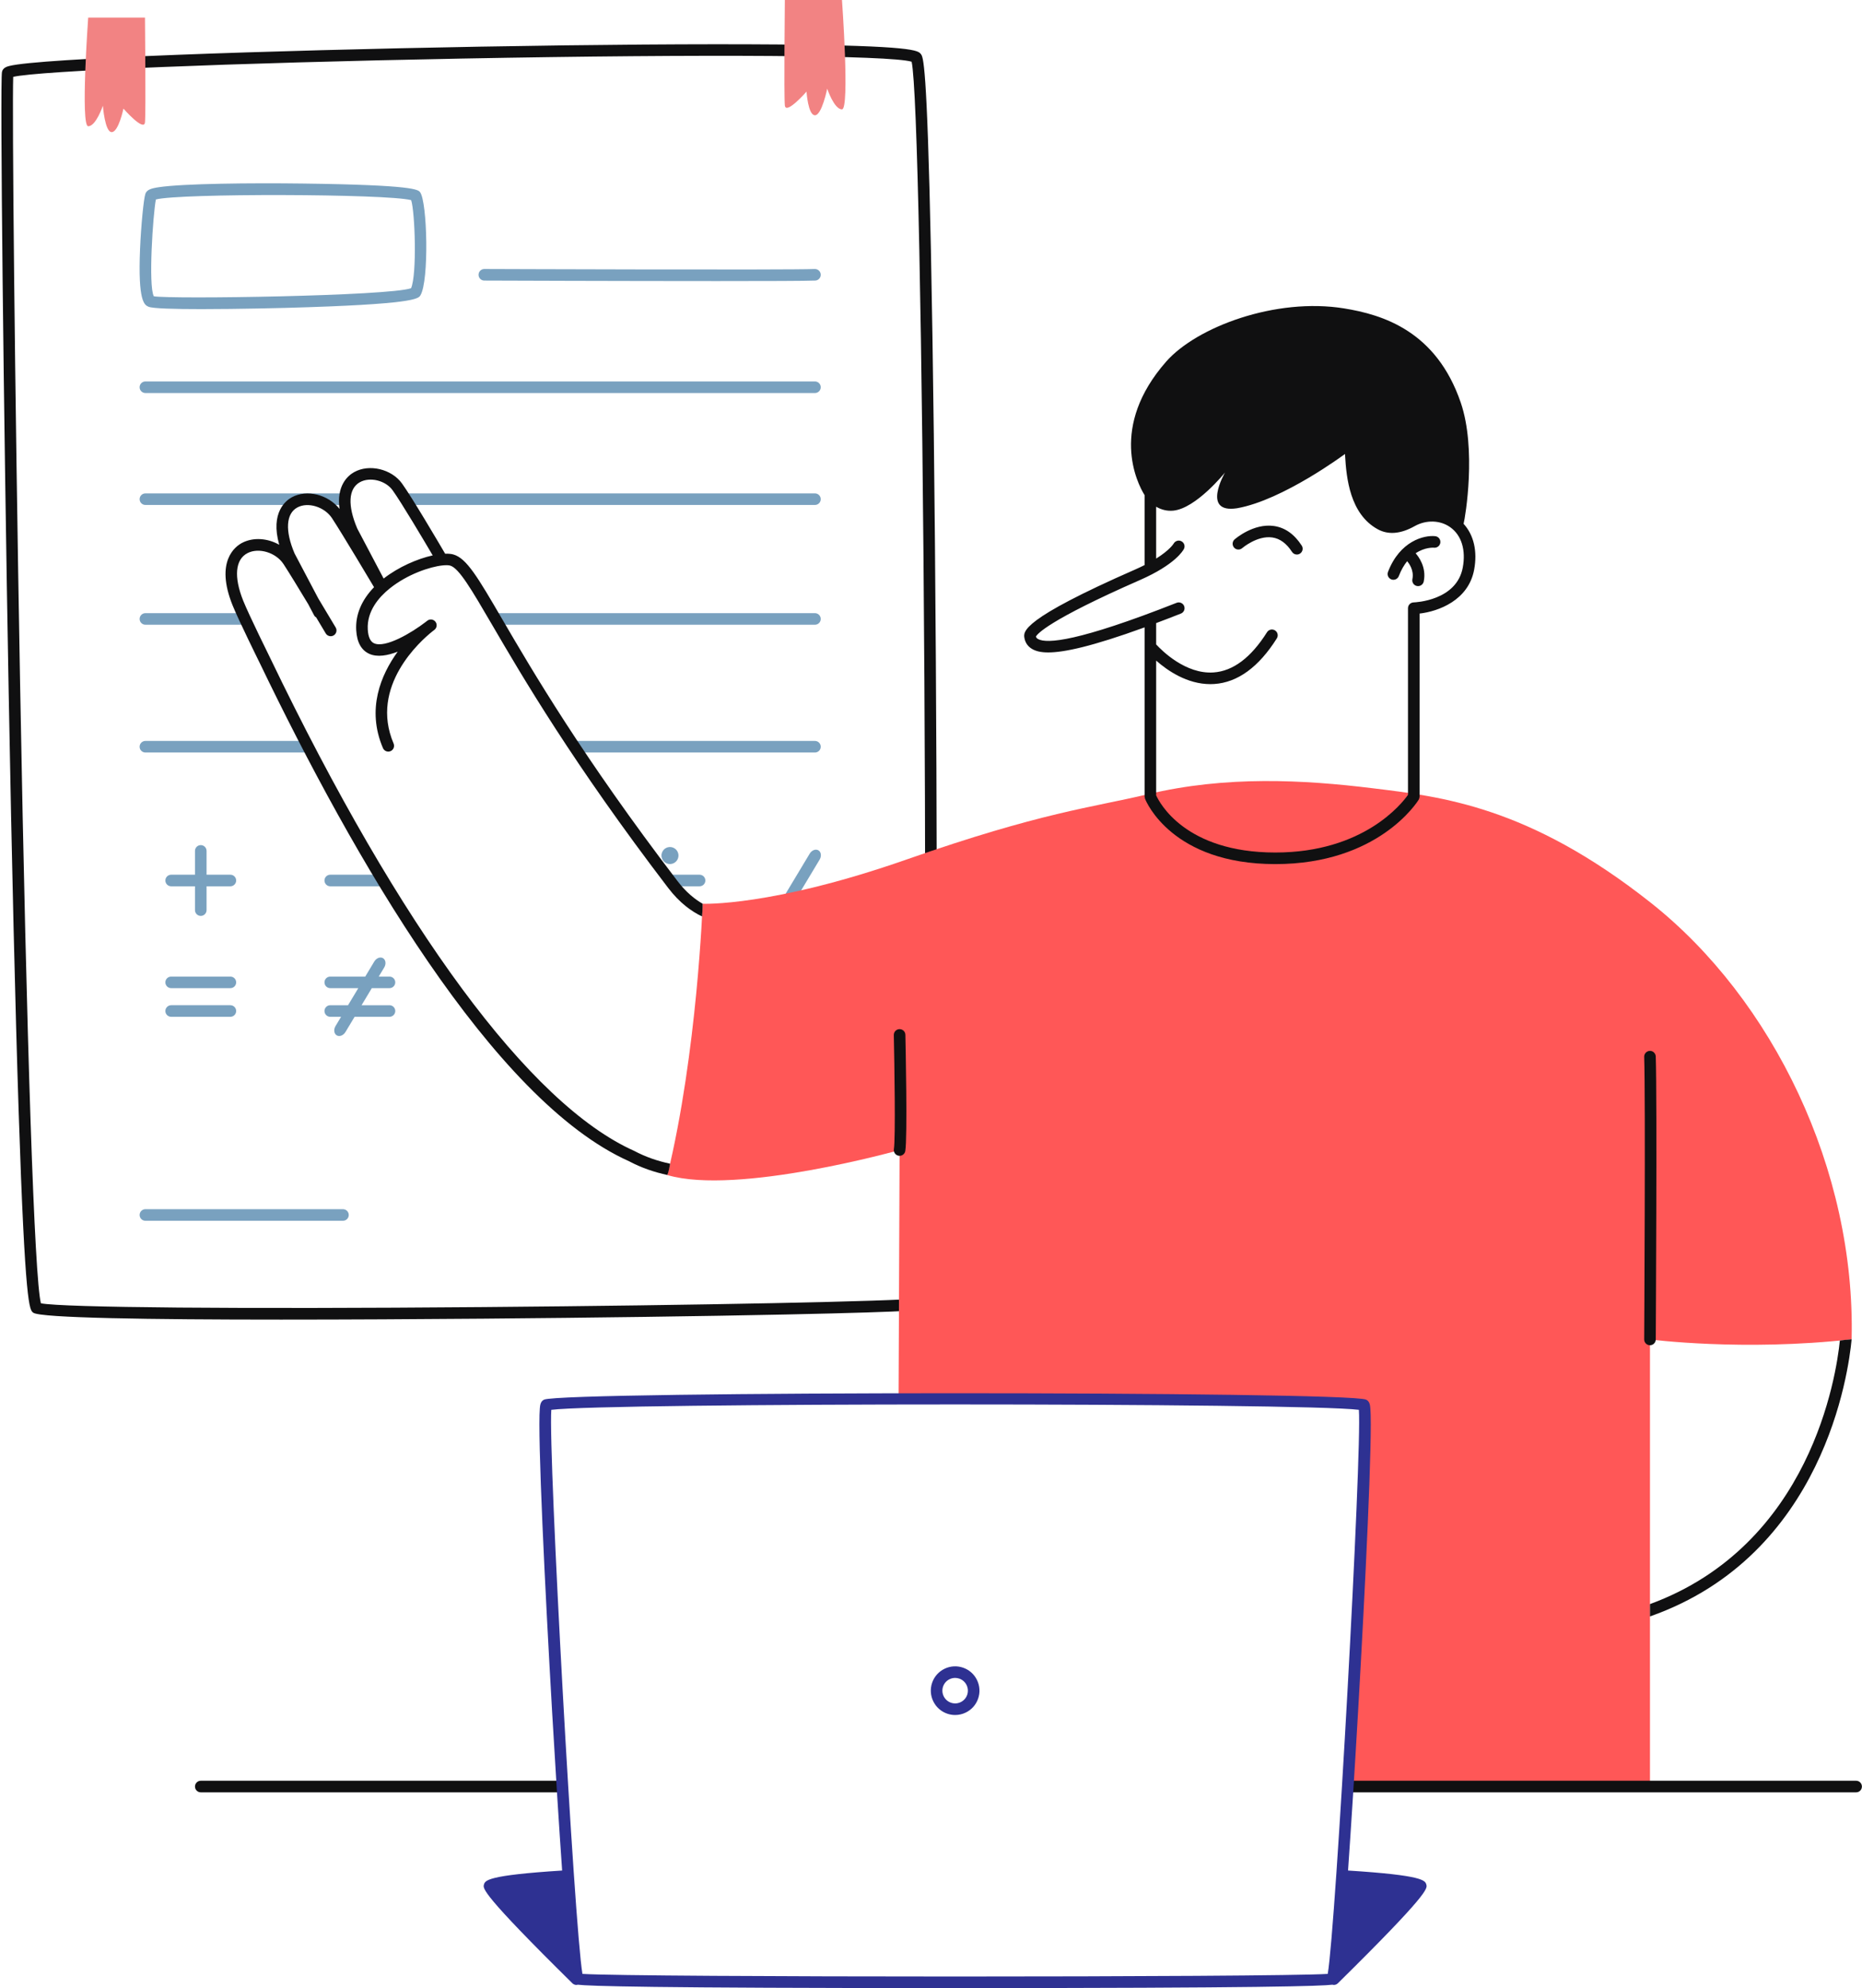 <?xml version="1.0" encoding="UTF-8" standalone="no"?><svg xmlns="http://www.w3.org/2000/svg" xmlns:xlink="http://www.w3.org/1999/xlink" fill="#000000" height="429.2" preserveAspectRatio="xMidYMid meet" version="1" viewBox="-0.3 0.0 402.0 429.2" width="402" zoomAndPan="magnify"><g id="change1_1"><path d="M35.404,218.26c0-0.69,0.56-1.25,1.25-1.25h12.783c0.69,0,1.25,0.56,1.25,1.25 s-0.56,1.25-1.25,1.25H36.654C35.964,219.51,35.404,218.951,35.404,218.26z M36.654,213.326h12.783 c0.69,0,1.25-0.56,1.25-1.25s-0.56-1.25-1.25-1.25H36.654c-0.69,0-1.25,0.56-1.25,1.25 S35.964,213.326,36.654,213.326z M36.654,191.337h5.142v5.141c0,0.69,0.56,1.25,1.25,1.25s1.25-0.56,1.25-1.25 v-5.141h5.141c0.69,0,1.25-0.56,1.25-1.25s-0.56-1.25-1.25-1.25h-5.141v-5.142c0-0.69-0.56-1.25-1.25-1.25 s-1.25,0.56-1.25,1.25v5.142h-5.142c-0.69,0-1.25,0.56-1.25,1.25S35.964,191.337,36.654,191.337z M71.003,191.337 h11.08c0.69,0,1.25-0.56,1.25-1.25s-0.56-1.25-1.25-1.25h-11.08c-0.69,0-1.25,0.56-1.25,1.25 S70.312,191.337,71.003,191.337z M83.785,213.326c0.69,0,1.25-0.56,1.25-1.25s-0.56-1.25-1.25-1.25h-2.315 l1.179-1.962c0.452-0.752,0.338-1.65-0.254-2.006c-0.592-0.355-1.438-0.034-1.89,0.719l-1.951,3.249h-7.551 c-0.69,0-1.25,0.56-1.25,1.25s0.56,1.25,1.25,1.25h6.05l-2.213,3.685h-3.837c-0.69,0-1.25,0.56-1.25,1.25 s0.56,1.25,1.25,1.25h2.336l-1.199,1.997c-0.452,0.752-0.338,1.65,0.254,2.006 c0.592,0.355,1.438,0.034,1.89-0.719l1.972-3.284h7.531c0.69,0,1.25-0.56,1.25-1.25s-0.56-1.25-1.25-1.25h-6.029 l2.213-3.685H83.785z M176.398,183.575c-0.592-0.355-1.438-0.034-1.89,0.719l-8.366,13.931 c-0.452,0.752-0.338,1.65,0.254,2.006s1.438,0.034,1.89-0.719l8.366-13.931 C177.103,184.828,176.99,183.93,176.398,183.575z M150.735,188.837h-5.766c-0.69,0-1.25,0.56-1.25,1.25 s0.56,1.25,1.25,1.25h5.766c0.69,0,1.25-0.56,1.25-1.25S151.425,188.837,150.735,188.837z M146.08,185.299 c0.333-0.959-0.174-2.006-1.133-2.34c-0.959-0.333-2.006,0.174-2.34,1.133c-0.333,0.959,0.174,2.006,1.133,2.34 C144.699,186.766,145.746,186.258,146.08,185.299z M43.167,66.733c-5.585,0-10.515-0.119-11.407-0.515 c-0.861-0.383-2.303-1.023-1.825-12.429c0.209-4.989,0.781-10.913,1.156-11.96c0-0.001,0-0.001,0-0.001 c0.311-0.869,1.243-1.165,2.853-1.408c5.35-0.808,20.093-0.934,31.093-0.795 c24.184,0.304,24.95,1.326,25.362,1.875c1.557,2.075,1.969,19.084,0.072,22.252 c-0.438,0.731-1.17,1.955-29.163,2.717C61.144,66.473,51.437,66.733,43.167,66.733z M32.909,63.963 c3.713,0.651,50.693-0.048,55.541-1.742c1.302-3.013,0.847-16.471,0.019-19.014 c-5.278-1.386-50.162-1.492-55.116-0.142C32.733,46.266,31.693,61.671,32.909,63.963z M32.982,64.081L32.982,64.081 L32.982,64.081z M88.643,62.142L88.643,62.142L88.643,62.142z M154.507,60.682c-20.509,0-48.478-0.103-50.245-0.11 c-0.69-0.002-1.248-0.565-1.245-1.255c0.002-0.689,0.561-1.245,1.25-1.245c0.002,0,0.003,0,0.005,0 c0.656,0.003,65.701,0.245,71.318,0.001c0.693-0.012,1.272,0.505,1.303,1.195c0.029,0.69-0.506,1.273-1.195,1.303 C173.761,60.654,165.135,60.682,154.507,60.682z M175.644,84.847H31.093c-0.69,0-1.25-0.56-1.25-1.25 s0.56-1.25,1.25-1.25h144.551c0.69,0,1.25,0.56,1.25,1.25S176.334,84.847,175.644,84.847z M175.644,109.013H87.735 c-0.69,0-1.25-0.56-1.25-1.25s0.56-1.25,1.25-1.25h87.909c0.69,0,1.25,0.56,1.25,1.25 S176.334,109.013,175.644,109.013z M73.746,109.013H31.093c-0.69,0-1.25-0.56-1.25-1.25s0.56-1.25,1.25-1.25h42.653 c0.69,0,1.25,0.56,1.25,1.25S74.436,109.013,73.746,109.013z M175.644,134.869h-68.507c-0.69,0-1.25-0.56-1.25-1.25 s0.56-1.25,1.25-1.25h68.507c0.69,0,1.25,0.56,1.25,1.25S176.334,134.869,175.644,134.869z M52.419,134.869H31.093 c-0.69,0-1.25-0.56-1.25-1.25s0.56-1.25,1.25-1.25h21.327c0.69,0,1.25,0.56,1.25,1.25S53.11,134.869,52.419,134.869 z M175.644,162.456h-51.811c-0.69,0-1.25-0.56-1.25-1.25s0.56-1.25,1.25-1.25h51.811c0.69,0,1.25,0.56,1.25,1.25 S176.334,162.456,175.644,162.456z M65.773,162.456H31.093c-0.69,0-1.25-0.56-1.25-1.25s0.56-1.25,1.25-1.25h34.68 c0.69,0,1.25,0.56,1.25,1.25S66.463,162.456,65.773,162.456z M73.746,263.543H31.093c-0.69,0-1.25-0.56-1.25-1.25 s0.56-1.25,1.25-1.25h42.653c0.69,0,1.25,0.56,1.25,1.25S74.436,263.543,73.746,263.543z" fill="#79a1bf"/></g><g id="change2_1"><path d="M60.397,284.879c-28.326,0-51.92-0.348-53.508-1.482c-0.829-0.591-1.768-1.262-3.149-43.111 c-0.74-22.398-1.487-53.695-2.161-90.506c-1.126-61.48-1.888-131.726-1.456-134.221l0,0 c0.166-0.958,1.173-1.213,1.603-1.321c6.568-1.661,56.069-3.352,101.573-4.165 c24.82-0.443,47.608-0.61,64.171-0.475c29.602,0.245,30.435,1.301,31.042,2.072 c0.497,0.632,1.33,1.69,2.168,42.281c0.468,22.678,0.848,54.176,1.067,88.69 c0.392,61.288,0.267,130.56-0.736,138.225c-0.078,0.6-0.181,1.124-0.644,1.472 c-0.505,0.379-1.077,0.809-31.09,1.44c-17.834,0.375-41.548,0.702-65.062,0.896 C89.865,284.793,74.539,284.879,60.397,284.879z M8.531,281.363c4.718,0.922,42.522,1.25,95.445,0.812 c46.82-0.386,88.68-1.237,94.596-1.904c0.79-7.038,1.105-65.147,0.702-133.078 c-0.447-75.269-1.548-128.494-2.757-133.869c-4.585-1.4-44.083-1.682-97.227-0.678 C49.598,13.585,8.137,15.289,2.551,16.594c-0.244,6.956,0.287,64.861,1.494,131.338 C5.47,226.426,7.138,275.925,8.531,281.363z M8.187,281.275c0,0,0,0,0.001,0 C8.187,281.275,8.187,281.275,8.187,281.275z M196.779,13.422L196.779,13.422L196.779,13.422z" fill="#101011"/></g><g id="change3_1"><path d="M399.458,289.14c-23.495,2.632-43.534,0.023-43.534,0.023v96.522h-64.888 c0.629-12.069,3.57-69.936,2.753-82.489c-3.731-0.745-79.865-1.187-100.09-1.291l0.221-53.632 c0,0-35,9.847-50.129,5.406c6.457-26.58,7.609-58.573,7.609-58.573s14.824,0.666,44.042-9.562 s39.899-11.18,52.044-14.076c16.957-4.043,33.652-3.13,48.522-1.304s33.659,3.826,60.055,24.696 C382.458,215.728,400.336,252.618,399.458,289.14z M399.458,289.14c-23.495,2.632-43.534,0.023-43.534,0.023v96.522 h-64.888c0.629-12.069,3.57-69.936,2.753-82.489c-3.731-0.745-79.865-1.187-100.09-1.291l0.221-53.632 c0,0-35,9.847-50.129,5.406c6.457-26.58,7.609-58.573,7.609-58.573s14.824,0.666,44.042-9.562 s39.899-11.18,52.044-14.076c16.957-4.043,33.652-3.13,48.522-1.304s33.659,3.826,60.055,24.696 C382.458,215.728,400.336,252.618,399.458,289.14z" fill="#ff5757"/></g><g id="change2_2"><path d="M315.685,113.081c0.386-1.506,2.811-16.138-0.611-26.159 C309.79,71.45,298.221,67.93,289.887,66.578c-14.741-2.387-31.825,3.985-38.423,11.497 c-12.338,14.047-6.298,26.193-4.652,28.81v15.104c-0.61,0.307-1.264,0.62-1.991,0.939 c-24.679,10.824-24.202,13.428-23.945,14.828c0.19,1.042,0.785,1.867,1.718,2.385 c0.717,0.398,1.728,0.709,3.411,0.709c3.334-0,9.315-1.231,20.808-5.412v36.635h0.035 c0.008,0.128,0.019,0.257,0.068,0.383c0.228,0.575,5.814,14.087,28.125,14.087c22.161,0,30.61-13.348,30.959-13.916 c0.107-0.174,0.152-0.363,0.167-0.554h0.015v-39.614c4.107-0.479,10.555-2.864,11.783-9.475 C318.709,118.972,317.87,115.477,315.685,113.081z M315.507,122.527c-1.328,7.144-10.235,7.511-10.612,7.523 c-0.676,0.019-1.214,0.573-1.214,1.25v40.296c-1.291,1.839-9.568,12.447-28.641,12.447 c-19.493,0-25.043-10.817-25.728-12.341v-29.091c2.434,2.15,6.668,5.081,11.698,5.081 c0.276,0,0.556-0.009,0.836-0.027c5.061-0.331,9.608-3.644,13.517-9.849c0.368-0.584,0.192-1.356-0.392-1.724 c-0.584-0.369-1.356-0.192-1.724,0.392c-3.454,5.483-7.341,8.405-11.552,8.685 c-6.019,0.41-11.14-4.698-12.384-6.049v-4.606c1.675-0.628,3.442-1.305,5.338-2.053 c0.643-0.253,0.958-0.979,0.705-1.622c-0.254-0.642-0.98-0.957-1.621-0.705 c-21.274,8.385-28.017,8.881-29.927,7.82c-0.246-0.137-0.379-0.292-0.446-0.535 c0.264-0.526,2.563-3.475,22.464-12.204c7.628-3.346,9.317-6.381,9.485-6.716c0.304-0.608,0.06-1.336-0.542-1.653 c-0.602-0.316-1.352-0.083-1.682,0.512c-0.011,0.018-0.8,1.368-3.774,3.231v-11.199 c1.125,0.665,2.382,0.965,3.652,0.852c4.957-0.44,11.217-8.24,11.217-8.24s-5.217,8.941,2.609,7.718 c9.913-1.744,23.291-11.717,23.291-11.717c0.008,0.12,0.015,0.245,0.022,0.368 c0.283,4.814,1.037,12.601,7.053,15.889c2.273,1.242,4.953,1.016,7.963-0.675 c2.509-1.405,5.531-1.31,7.702,0.244C315.233,115.559,316.212,118.729,315.507,122.527z M355.924,290.413 c-0.002,0-0.005,0-0.008,0c-0.69-0.004-1.246-0.567-1.242-1.258c0.003-0.516,0.306-51.734,0.001-60.995 c-0.023-0.69,0.518-1.268,1.208-1.29c0.672-0.046,1.267,0.519,1.29,1.208c0.307,9.308,0.004,60.576,0.001,61.093 C357.17,289.858,356.611,290.413,355.924,290.413z M193.922,249.522c-0.067,0-0.135-0.005-0.203-0.017 c-0.681-0.11-1.144-0.753-1.032-1.435c0.376-2.314,0.116-18.557-0.017-24.62 c-0.015-0.69,0.532-1.262,1.223-1.277c0.71-0.001,1.262,0.532,1.277,1.223c0.049,2.255,0.466,22.113-0.017,25.077 C195.054,249.087,194.524,249.522,193.922,249.522z M121.379,386.934H43.046c-0.69,0-1.25-0.56-1.25-1.25 s0.56-1.25,1.25-1.25h78.332C122.069,384.434,122.069,386.934,121.379,386.934z M400.434,386.934H291.036 c-0.69,0-0.69-2.5,0-2.5h109.397c0.69,0,1.25,0.56,1.25,1.25S401.124,386.934,400.434,386.934z M300.082,125.083 c0.147,0.057,0.299,0.084,0.448,0.084c0.502,0,0.976-0.305,1.167-0.802c0.518-1.349,1.141-2.389,1.803-3.211 c0.297,0.337,1.543,1.891,1.131,3.875c-0.141,0.676,0.294,1.338,0.97,1.478c0.086,0.018,0.171,0.026,0.255,0.026 c0.58,0,1.101-0.406,1.223-0.996c0.654-3.147-1.21-5.49-1.75-6.09c1.988-1.339,3.834-1.218,3.973-1.209 c0.69,0.069,1.295-0.428,1.367-1.112c0.072-0.686-0.426-1.302-1.112-1.375c-2.397-0.253-7.626,1.031-10.192,7.716 C299.116,124.113,299.437,124.836,300.082,125.083z M267.888,118.332c0.032-0.028,3.25-2.772,6.501-2.302 c1.638,0.235,3.068,1.282,4.25,3.112c0.238,0.371,0.641,0.572,1.051,0.572c0.232,0,0.468-0.065,0.677-0.2 c0.58-0.374,0.747-1.148,0.372-1.728c-1.595-2.472-3.617-3.896-6.012-4.234c-4.397-0.625-8.315,2.75-8.479,2.893 c-0.519,0.453-0.573,1.24-0.122,1.761C266.577,118.728,267.366,118.784,267.888,118.332z M396.922,289.405 c-0.774,7.608-6.28,44.138-40.997,56.893v2.663c37.634-13.227,42.901-52.939,43.534-59.822 C398.551,289.207,397.338,289.326,396.922,289.405z M144.368,251.224c-2.604-0.556-5.235-1.43-7.763-2.775 c-22.492-10.048-50.392-47.825-78.565-106.385c-0.045-0.092-4.58-9.263-5.83-12.379 c-2.063-5.146-1.73-8.888,0.914-10.269c2.428-1.27,6.14-0.146,7.783,2.355c1.138,1.733,3.372,5.399,5.344,8.669 l1.25,2.371c0.112,0.213,0.278,0.381,0.472,0.494c1.184,1.975,2.027,3.394,2.051,3.434 c0.353,0.593,1.12,0.787,1.713,0.436c0.593-0.353,0.789-1.12,0.436-1.713c-0.138-0.232-1.815-3.053-3.756-6.273 l-5.119-9.708c-2.087-4.895-1.86-8.607,0.61-9.934c2.301-1.234,5.867-0.126,7.479,2.33 c2.198,3.346,8.476,13.892,9.069,14.888c-2.699,2.789-4.037,5.954-3.849,9.271c0.148,2.622,1.104,4.346,2.84,5.124 c1.717,0.769,3.939,0.373,6.113-0.471c-3.623,5-6.771,12.396-3.181,20.811c0.271,0.635,1.005,0.928,1.641,0.659 c0.635-0.271,0.93-1.005,0.659-1.641c-5.279-12.373,5.869-22.2,8.336-24.176c0.228-0.172,0.394-0.303,0.487-0.377 c0.533-0.423,0.629-1.196,0.215-1.737c-0.413-0.542-1.185-0.652-1.733-0.249c-0.013,0.01-0.133,0.099-0.336,0.263 c-3.183,2.455-8.774,5.715-11.179,4.637c-0.815-0.366-1.275-1.37-1.366-2.984 c-0.226-3.988,2.446-7.013,4.728-8.849c3.842-3.092,8.701-4.696,11.423-4.98c0.012-0.001,0.024-0.003,0.036-0.004 c0.688-0.069,1.243-0.057,1.599,0.042c1.906,0.532,4.595,5.138,9.05,12.77 c6.519,11.168,17.429,29.858,38.032,56.829c2.468,3.231,5.058,5.08,7.301,6.142 c0.136-1.593,0.129-2.74,0.129-2.74s0.006,0,0.007,0c-1.699-0.968-3.599-2.495-5.45-4.92 c-20.508-26.848-31.37-45.454-37.859-56.571c-5.255-9.003-7.654-13.113-10.537-13.918 c-0.477-0.133-1.077-0.179-1.754-0.16c-1.535-2.619-7.121-12.105-9.306-15.147 c-2.26-3.146-7.1-4.293-10.358-2.454c-1.352,0.763-3.826,2.893-3.14,7.918c-2.493-3.098-7.022-4.258-10.278-2.508 c-1.242,0.668-4.722,3.249-2.738,10.263c-2.486-1.419-5.583-1.681-8.02-0.409 c-1.446,0.755-5.87,3.955-2.077,13.415c1.286,3.206,5.721,12.176,5.903,12.544 c20.107,41.795,50.273,94.384,79.715,107.534c2.71,1.442,5.516,2.375,8.285,2.972 C144.034,252.979,144.229,252.123,144.368,251.224z M77.371,104.114c2.18-1.23,5.564-0.403,7.099,1.734 c1.897,2.641,6.646,10.648,8.65,14.052c-3.285,0.724-7.37,2.484-10.594,4.999l-5.693-10.797 C74.716,109.141,74.912,105.502,77.371,104.114z" fill="#101011"/></g><g id="change4_1"><path d="M18.741,3.795h12.258c0,0,0.211,20.5,0,22.614c-0.211,2.113-4.649-2.959-4.649-2.959 s-1.057,5.072-2.536,5.072c-1.479,0-1.902-5.706-1.902-5.706s-1.479,4.438-3.17,4.438S18.741,3.795,18.741,3.795z M181.481,0l-12.336,0c0,0-0.213,20.631,0,22.758c0.213,2.127,4.679-2.978,4.679-2.978s0.331,5.105,1.82,5.105 s2.647-5.743,2.647-5.743s1.489,4.467,3.19,4.467C183.182,23.609,181.481,0,181.481,0z" fill="#f28383"/></g><g id="change5_1"><path d="M307.646,406.87c-0.253-0.903-0.574-2.021-16.906-3.055 c0.681-9.767,1.435-21.697,2.164-34.285c1.536-26.534,3.152-59.606,2.652-65.487 c-0.055-0.645-0.13-1.53-0.924-1.883c-4.146-1.842-173.315-1.842-177.461,0 c-0.794,0.352-0.869,1.237-0.924,1.883c-0.499,5.881,1.116,38.953,2.652,65.487 c0.729,12.589,1.482,24.52,2.163,34.286c-16.314,1.033-16.635,2.151-16.887,3.054 c-0.227,0.812-0.537,1.926,19.102,21.287c0.244,0.239,0.56,0.359,0.877,0.359c0.092,0,0.18-0.033,0.271-0.053 c2.435,0.29,14.658,0.732,81.475,0.732c66.919,0,79.077-0.443,81.486-0.733c0.092,0.021,0.183,0.054,0.278,0.054 c0.317,0,0.634-0.12,0.878-0.359C308.182,408.796,307.872,407.683,307.646,406.87z M125.448,426.13 c-1.741-9.988-7.398-112.433-6.724-121.77c11.963-1.553,162.391-1.553,174.354,0 c0.674,9.338-4.983,111.782-6.725,121.77C274.879,426.879,136.923,426.879,125.448,426.13z M205.915,370.242 c-0.58,0-1.163-0.098-1.728-0.294c-2.735-0.95-4.188-3.949-3.238-6.685c0.461-1.325,1.409-2.392,2.672-3.003 c1.262-0.612,2.687-0.695,4.013-0.234c1.325,0.46,2.392,1.408,3.003,2.672c0.612,1.262,0.695,2.688,0.235,4.013 l0,0c-0.461,1.325-1.409,2.392-2.672,3.003C207.476,370.065,206.697,370.242,205.915,370.242z M205.907,362.233 c-0.409,0-0.817,0.093-1.196,0.277c-0.662,0.32-1.159,0.879-1.4,1.573c-0.497,1.434,0.264,3.005,1.697,3.503 c0.695,0.241,1.441,0.198,2.103-0.123c0.662-0.32,1.159-0.879,1.4-1.573c0.497-1.434-0.264-3.005-1.697-3.503 C206.518,362.285,206.212,362.233,205.907,362.233z M209.692,366.3h0.01H209.692z" fill="#2e3192"/></g></svg>